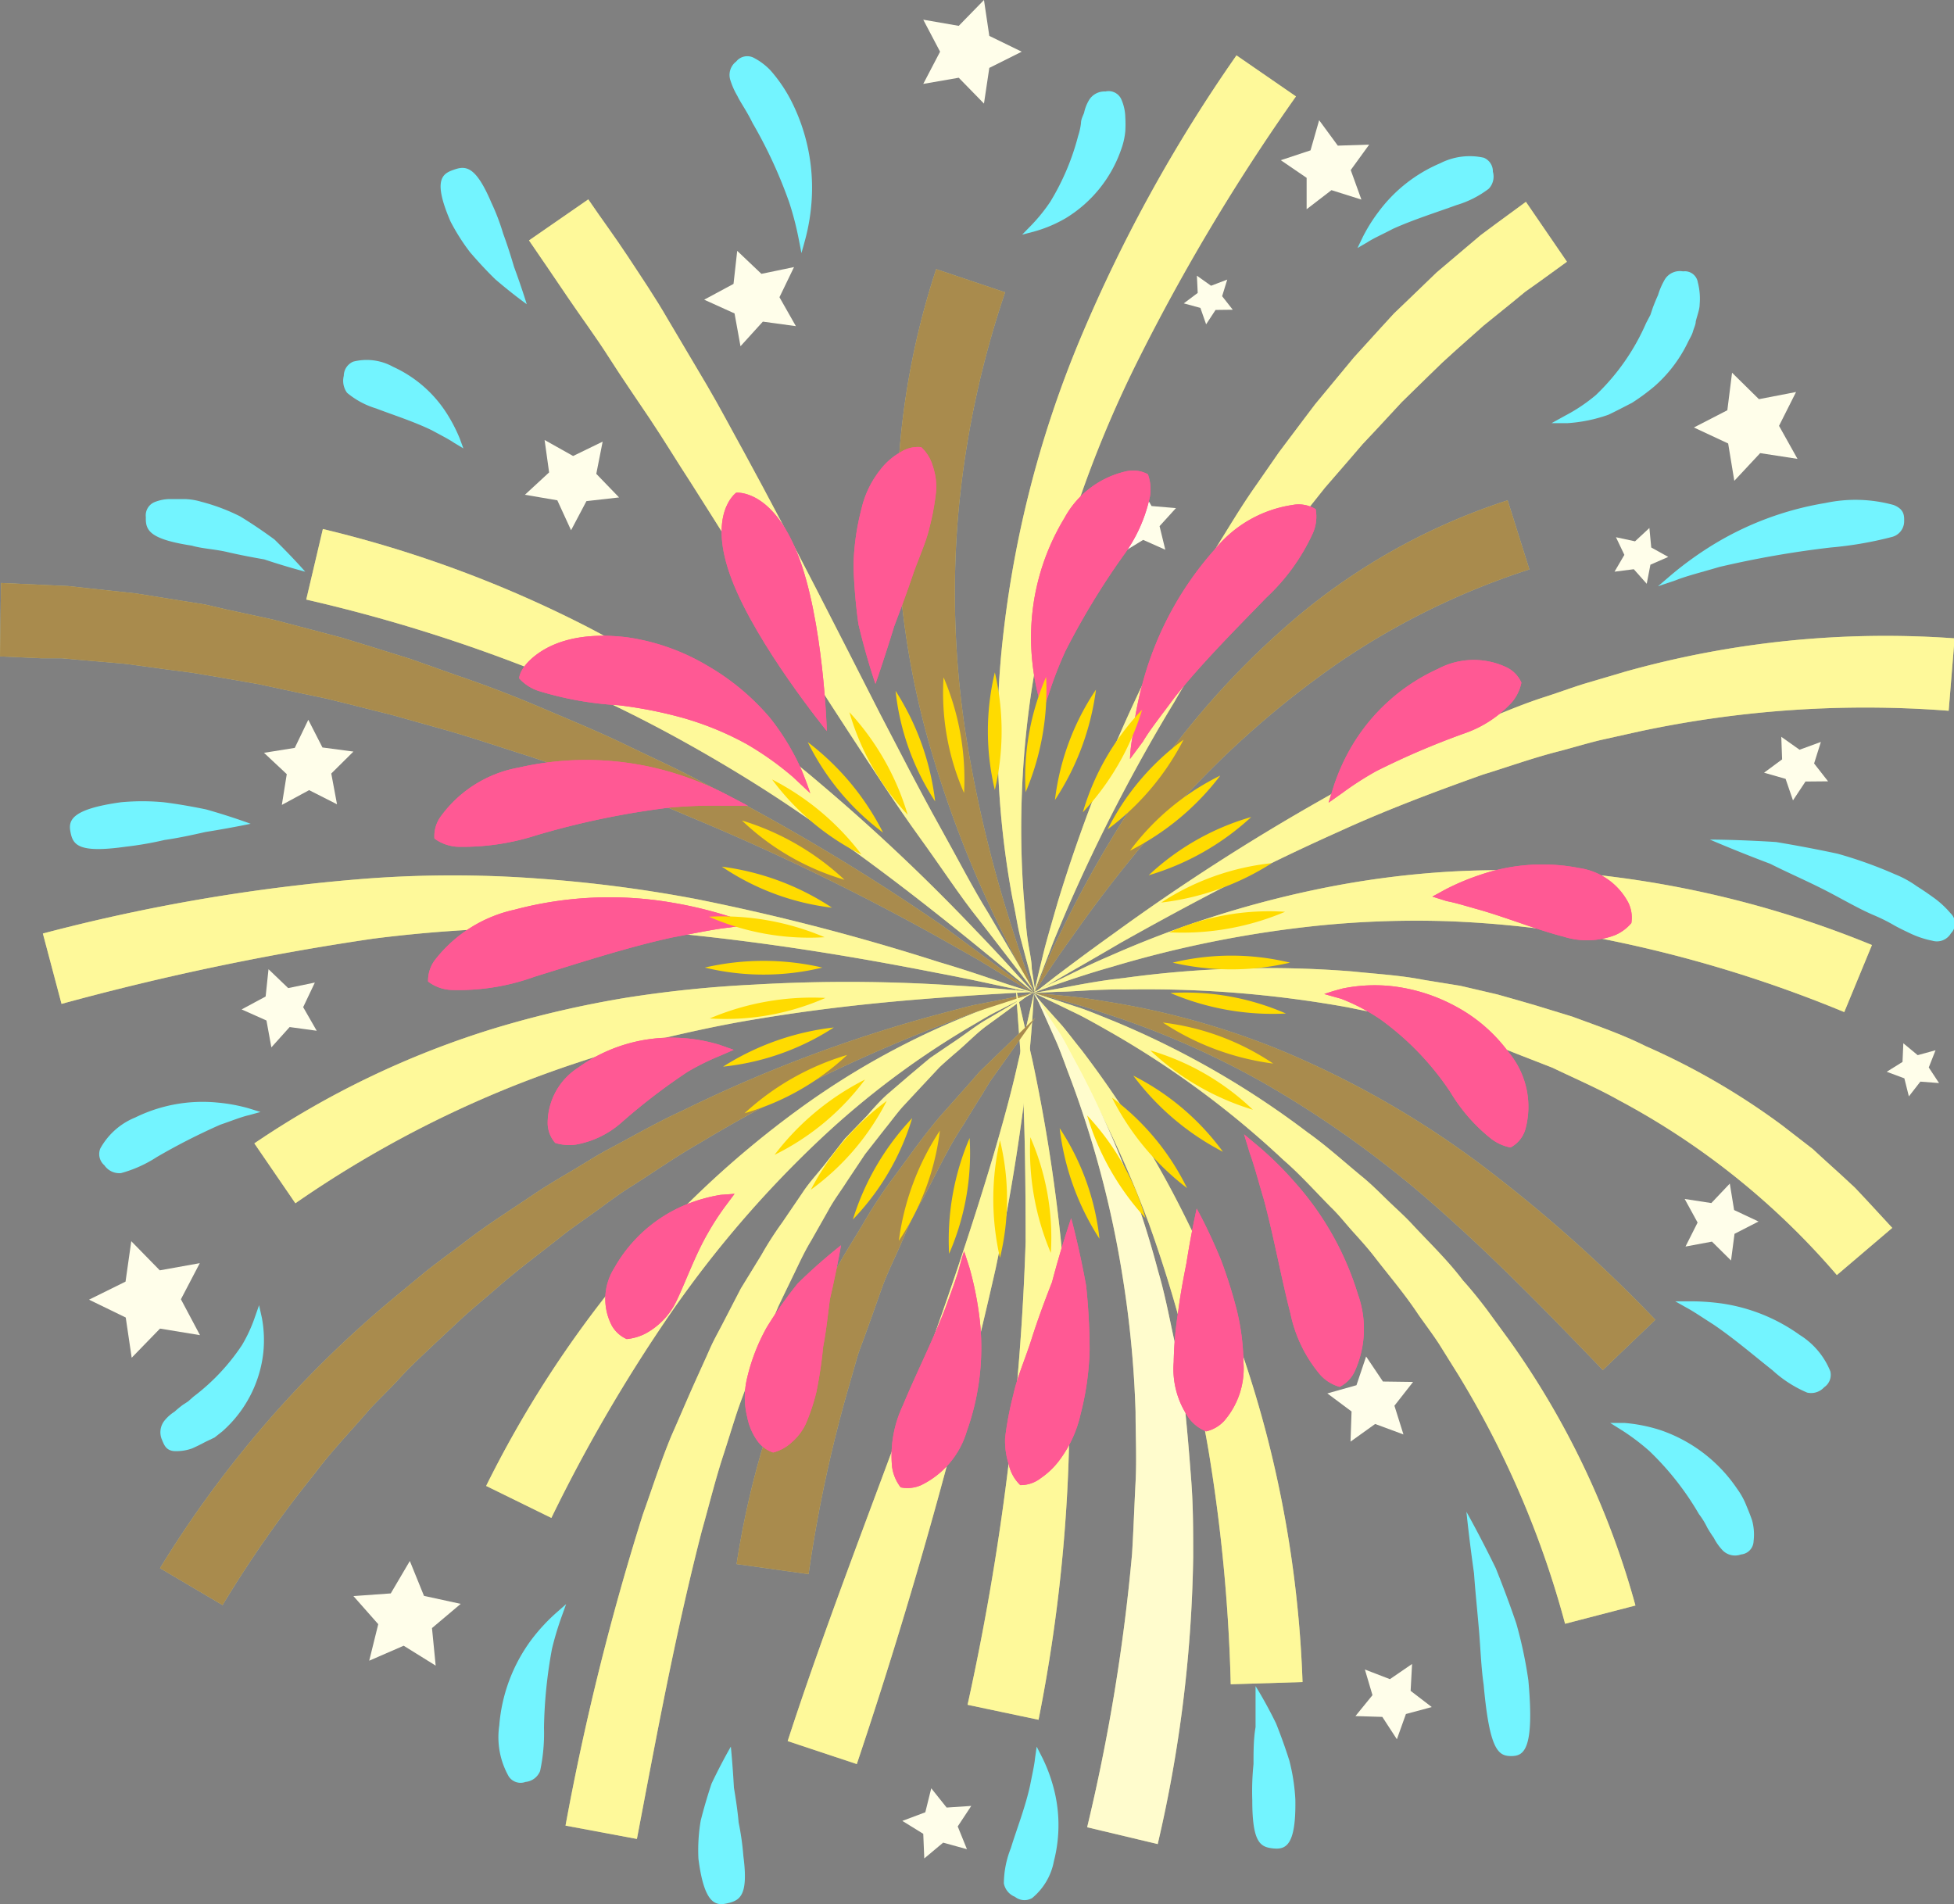 <svg xmlns="http://www.w3.org/2000/svg" viewBox="0 0 95.26 92.83"><rect x="0" y="0" width="95.26" height="92.83" fill="#808080" stroke="none"/><defs><style>.cls-1{isolation:isolate;}.cls-2{fill:#fef99a;}.cls-3{opacity:0.5;}.cls-3,.cls-8{mix-blend-mode:screen;}.cls-4{fill:#541d00;}.cls-5{fill:#fff;}.cls-6{fill:#fffeea;}.cls-7{fill:#ff5994;}.cls-9{fill:#ffdb00;}.cls-10{fill:#73f4ff;}</style></defs><g class="cls-1"><g id="Layer_2" data-name="Layer 2"><g id="Layer_1-2" data-name="Layer 1"><path class="cls-2" d="M23.7,72.44,26.88,74a77.16,77.16,0,0,1,5.74-9.87,53.11,53.11,0,0,1,7.47-8.69,41.14,41.14,0,0,1,7.12-5.34c.49-.28.92-.55,1.31-.75l1-.51.86-.43-.92.29-1.09.35c-.42.14-.89.34-1.42.55a38.09,38.09,0,0,0-8,4.47,47.37,47.37,0,0,0-8.73,8.25A53.43,53.43,0,0,0,23.7,72.44Z"/><path class="cls-2" d="M12.4,55.74l2,2.92a53.5,53.5,0,0,1,10.68-5.74,57.45,57.45,0,0,1,6-2c2-.5,4-.95,5.88-1.25,3.77-.63,7.15-.91,9.56-1.08,1.21-.09,2.17-.14,2.84-.18l1-.05-1-.1c-.66-.06-1.63-.15-2.84-.22A78.7,78.7,0,0,0,36.77,48a58.34,58.34,0,0,0-6.18.63,50.9,50.9,0,0,0-6.48,1.5A43.57,43.57,0,0,0,12.4,55.74Z"/><path class="cls-2" d="M15.74,25.79l-.81,3.44a76.9,76.9,0,0,1,12.47,4c2.08.9,4.12,1.91,6.07,3s3.79,2.22,5.48,3.38c3.4,2.29,6.24,4.54,8.25,6.16,1,.81,1.8,1.47,2.35,1.93l.85.7-.75-.81c-.48-.53-1.18-1.3-2.08-2.23A95.46,95.46,0,0,0,40,38.21c-1.59-1.36-3.37-2.71-5.26-4a61.61,61.61,0,0,0-6.07-3.63A57.58,57.58,0,0,0,15.74,25.79Z"/><path class="cls-2" d="M49,14.25l-3.36-1.13A38.08,38.08,0,0,0,43.73,25a41.09,41.09,0,0,0,1.73,11.8,53.93,53.93,0,0,0,3.29,8.41c.5,1,.9,1.81,1.2,2.35l.45.84-.31-.9c-.21-.58-.49-1.43-.83-2.5a62.28,62.28,0,0,1-2.08-8.6,45,45,0,0,1-.47-11.27A46.56,46.56,0,0,1,49,14.25Z"/><path class="cls-2" d="M74.56,27.76,73.5,24.39a30.67,30.67,0,0,0-10,5.46,40.24,40.24,0,0,0-7.49,8.23,55.45,55.45,0,0,0-4.25,7.28c-.47.94-.81,1.71-1,2.23s-.36.82-.36.82l.49-.74c.32-.48.78-1.18,1.38-2a66,66,0,0,1,5.16-6.47,45.29,45.29,0,0,1,7.9-6.94A36.27,36.27,0,0,1,74.56,27.76Z"/><path class="cls-2" d="M78.14,66.79l2.56-2.45a71,71,0,0,0-8.51-7.57,45.13,45.13,0,0,0-9.95-5.65,38.29,38.29,0,0,0-8.41-2.31c-1.07-.19-1.93-.26-2.52-.32l-.91-.08.88.23c.57.16,1.41.36,2.42.71a41.72,41.72,0,0,1,7.78,3.37,51,51,0,0,1,8.83,6.37C73.14,61.6,75.78,64.34,78.14,66.79Z"/><path class="cls-2" d="M60,82.11,63.5,82a55.72,55.72,0,0,0-1.71-11.9,54.88,54.88,0,0,0-4.22-11.19,50,50,0,0,0-4.85-7.73c-.36-.44-.66-.85-.95-1.19L51,49.13l-.63-.72.5.81.61,1c.22.38.47.83.74,1.32A55.64,55.64,0,0,1,56,59.62a65.32,65.32,0,0,1,2.92,11.11A82.34,82.34,0,0,1,60,82.11Z"/><path class="cls-2" d="M38.4,84.88,41.77,86a247.9,247.9,0,0,0,6.77-24.16c.8-3.79,1.29-7.15,1.55-9.55s.31-3.85.31-3.85-.32,1.41-.86,3.75-1.5,5.56-2.71,9.19C44.43,68.63,40.79,77.5,38.4,84.88Z"/><path class="cls-2" d="M89.91,49.34l1.35-3.27a49.65,49.65,0,0,0-13.42-3.42,46,46,0,0,0-7.12-.16,44.79,44.79,0,0,0-6.63.89,50.06,50.06,0,0,0-10,3.23c-1.2.51-2.12,1-2.76,1.3l-1,.5,1-.36c.68-.23,1.65-.57,2.89-.92a54.58,54.58,0,0,1,10-2,47.68,47.68,0,0,1,6.39-.22,50.81,50.81,0,0,1,6.68.7A62.57,62.57,0,0,1,89.91,49.34Z"/><path class="cls-2" d="M63.18,4.7l-2.9-2A74.13,74.13,0,0,0,52.67,16.5a52.75,52.75,0,0,0-3.85,15.3,43.33,43.33,0,0,0,.54,12c.16.73.25,1.4.41,2s.28,1.05.39,1.45c.21.79.33,1.22.33,1.22l-.19-1.25c0-.4-.13-.9-.21-1.48s-.11-1.25-.18-2A45.25,45.25,0,0,1,50.57,32,56.28,56.28,0,0,1,55.4,17.72,99.34,99.34,0,0,1,63.18,4.7Z"/><path class="cls-2" d="M28.68,9.72l-2.89,2c.62.9,1.25,1.83,1.9,2.79s1.35,1.9,2,2.92,1.33,2,2,3,1.32,2.08,2,3.12c2.66,4.18,5.26,8.44,7.69,12.15,1.22,1.86,2.35,3.6,3.45,5.12s2,2.91,2.88,4l2.71,3.51-2.24-3.82c-.73-1.17-1.49-2.65-2.4-4.28s-1.85-3.46-2.87-5.42c-2-3.92-4.24-8.37-6.64-12.77-.61-1.1-1.19-2.21-1.82-3.28l-1.89-3.19c-.61-1.06-1.29-2.06-1.94-3.05S29.31,10.65,28.68,9.72Z"/><path class="cls-2" d="M2.09,45.51,3,48.94A127.93,127.93,0,0,1,18.2,45.76a67.65,67.65,0,0,1,15.48-.18c4.79.5,9,1.26,12,1.85,1.5.28,2.68.55,3.5.72l1.27.26L49.17,48c-.79-.26-1.94-.67-3.4-1.1a108.5,108.5,0,0,0-11.83-3.07,66.43,66.43,0,0,0-7.72-1,56.19,56.19,0,0,0-8.31,0A88.78,88.78,0,0,0,2.09,45.51Z"/><path class="cls-2" d="M7.8,76.45l3.05,1.8a57.29,57.29,0,0,1,4.5-6.42c.82-1.1,1.79-2.1,2.7-3.16.48-.51,1-1,1.47-1.52s1-1,1.51-1.49l1.55-1.45c.52-.47,1.07-.92,1.6-1.38,1.06-.94,2.19-1.76,3.28-2.63.54-.42,1.12-.81,1.67-1.21s1.09-.81,1.66-1.16c1.13-.72,2.2-1.47,3.31-2.1A75.15,75.15,0,0,1,45.55,50.1c.75-.28,1.42-.55,2-.76l1.54-.5,1.3-.43-1.34.28L47.47,49c-.62.15-1.32.34-2.1.55a68.52,68.52,0,0,0-12.11,4.6c-1.19.54-2.35,1.21-3.57,1.86-.61.32-1.19.7-1.8,1.06s-1.22.72-1.82,1.12c-1.18.8-2.41,1.57-3.57,2.48-.59.44-1.18.87-1.76,1.33L19,63.44A53.33,53.33,0,0,0,7.8,76.45Z"/><path class="cls-2" d="M27.57,89l3.48.65c.89-4.66,1.84-9.88,3.16-15,.36-1.27.67-2.55,1.08-3.79.2-.62.39-1.24.59-1.86s.44-1.21.65-1.81c.11-.3.21-.6.33-.9l.36-.87.72-1.72c.26-.55.53-1.1.79-1.64s.51-1.08.81-1.57l.85-1.5c.27-.5.61-.94.9-1.4l.88-1.32.94-1.2c.31-.38.59-.77.9-1.12l.93-1,.86-.92c.3-.28.59-.53.87-.77.56-.48,1-.95,1.5-1.3l1.2-.88,1-.74L49.29,49,48,49.76c-.5.3-1,.71-1.66,1.14l-1,.68-1,.84-1.06.91c-.36.32-.69.69-1,1.05l-1.09,1.13-1,1.28c-.35.44-.75.87-1.07,1.36l-1,1.47a16.5,16.5,0,0,0-1,1.56l-1,1.63-.89,1.72c-.15.29-.31.58-.46.88s-.27.6-.41.9c-.27.6-.55,1.21-.82,1.83S33,69.39,32.73,70c-.52,1.25-.93,2.55-1.39,3.83A126.68,126.68,0,0,0,27.57,89Z"/><path class="cls-2" d="M53,89.08l3.44.82a65.64,65.64,0,0,0,1.73-14c0-1.22,0-2.44-.09-3.65s-.19-2.41-.31-3.59c-.05-.59-.18-1.16-.26-1.74s-.16-1.15-.29-1.7c-.24-1.12-.45-2.21-.76-3.25a46.62,46.62,0,0,0-3.91-10c-.32-.58-.59-1.12-.86-1.57L51,49.36l-.59-1,.45,1,.54,1.21c.22.47.41,1,.65,1.65a49.53,49.53,0,0,1,2.69,10.09,51.33,51.33,0,0,1,.62,6.52c0,1.13.06,2.27,0,3.43s-.1,2.32-.17,3.48A92.64,92.64,0,0,1,53,89.08Z"/><path class="cls-2" d="M76.3,79.16l3.43-.89a40.8,40.8,0,0,0-6.15-12.93l-1.09-1.49c-.37-.49-.78-1-1.17-1.43-.76-1-1.62-1.82-2.43-2.69-.4-.44-.85-.83-1.27-1.24s-.83-.82-1.28-1.18c-.88-.73-1.71-1.48-2.6-2.11a42.6,42.6,0,0,0-9.32-5.37c-.62-.25-1.17-.48-1.67-.66l-1.28-.42-1.07-.34,1,.48,1.2.58c.47.24,1,.54,1.56.86a44.87,44.87,0,0,1,8.42,6.23c.79.68,1.51,1.49,2.28,2.27.4.38.74.82,1.11,1.23s.76.84,1.1,1.29c.7.9,1.44,1.77,2.08,2.74.33.47.68.93,1,1.42L71.08,67A46.23,46.23,0,0,1,76.3,79.16Z"/><path class="cls-2" d="M95,34.65l.29-3.53a47,47,0,0,0-16.08,1.63l-2,.59c-.66.21-1.31.45-2,.67-1.32.43-2.56,1-3.81,1.49-2.46,1.1-4.8,2.24-6.91,3.45a105.94,105.94,0,0,0-10.21,6.57c-1.23.88-2.2,1.61-2.86,2.11l-1,.78,1.11-.65c.71-.42,1.75-1,3.07-1.78,2.62-1.47,6.33-3.5,10.7-5.45,2.18-1,4.55-1.9,7-2.77,1.24-.38,2.48-.83,3.76-1.15.64-.17,1.27-.36,1.92-.52l1.93-.43A52.8,52.8,0,0,1,95,34.65Z"/><path class="cls-2" d="M76.39,12.76l-2-2.92-1.46,1.07-.74.55-.71.6-1.44,1.22-1.38,1.33-.7.67-.66.72L66,17.43l-1.25,1.51-.63.76-.59.78-1.18,1.57-1.11,1.6c-.75,1.06-1.4,2.17-2.07,3.24s-1.27,2.17-1.84,3.24-1.13,2.13-1.6,3.18A75.06,75.06,0,0,0,51.56,44c-.2.69-.38,1.31-.53,1.85s-.25,1-.35,1.39l-.28,1.18.43-1.13.51-1.34c.21-.52.46-1.1.74-1.76a84.81,84.81,0,0,1,5.19-10c.56-1,1.21-1.94,1.85-2.94s1.34-2,2.05-3,1.45-2,2.25-3l1.17-1.47,1.23-1.42.61-.71.64-.68,1.27-1.37,1.32-1.29.66-.64.67-.61,1.34-1.19,1.36-1.1.67-.55.69-.49Z"/><path class="cls-2" d="M.05,28.42,0,32l2,.09,1,0,1,.09,2.1.18,2.14.29,1.08.14,1.09.18,2.18.38,2.19.47,1.1.23,1.1.27,2.18.55,2.17.61c1.44.39,2.85.88,4.25,1.32s2.76,1,4.09,1.45,2.62,1,3.86,1.53a117.43,117.43,0,0,1,12.14,5.87l2,1.13,1.46.89,1.23.75-1.15-.88-1.36-1L46,45.17a104.09,104.09,0,0,0-11.7-7c-1.2-.65-2.49-1.23-3.79-1.86s-2.67-1.19-4.05-1.78-2.81-1.14-4.26-1.63L20,32.12l-2.22-.69-1.11-.34-1.13-.3-2.25-.59-2.26-.49L10,29.47l-1.13-.18-2.24-.36-2.22-.24-1.09-.12-1.09-.05Z"/><path class="cls-2" d="M89.55,62.16l2.7-2.3-1.2-1.3-.62-.66-.68-.63c-.45-.41-.91-.82-1.37-1.25l-1.5-1.16A34.46,34.46,0,0,0,80.23,51c-1.16-.58-2.39-1-3.58-1.44L74.82,49l-.9-.26L73,48.48l-1.8-.42-1.79-.29c-1.17-.23-2.34-.29-3.46-.41a51.5,51.5,0,0,0-11.17.32c-1.38.15-2.47.39-3.22.52l-1.16.21,1.17-.06c.76,0,1.87-.13,3.25-.11a55.17,55.17,0,0,1,10.9.87c1.07.23,2.18.4,3.28.72l1.67.43,1.67.54.84.27.83.33,1.67.65c1.08.52,2.2,1,3.23,1.58A36.75,36.75,0,0,1,89.55,62.16Z"/><path class="cls-2" d="M47.17,83.11l3.46.73a78,78,0,0,0,1.09-23.36,83,83,0,0,0-1.4-8.84l-.8-3.48s.09,1.34.26,3.55S50,57,50,60.55A123.37,123.37,0,0,1,47.17,83.11Z"/><path class="cls-2" d="M35.91,76.25l3.51.49a66.88,66.88,0,0,1,2-9.28l.34-1.19c.11-.4.27-.78.41-1.17.28-.77.55-1.54.82-2.3s.64-1.48.95-2.2.59-1.43,1-2.07c.71-1.31,1.29-2.6,2-3.65.33-.54.64-1.05.94-1.52q.21-.36.42-.69l.43-.6,1.75-2.46-2.18,2.11-.54.52-.54.62L46,54.23c-.89,1-1.68,2.16-2.6,3.39a23.7,23.7,0,0,0-1.3,2c-.41.7-.87,1.4-1.28,2.15s-.76,1.53-1.15,2.3c-.18.39-.4.78-.56,1.18l-.49,1.22A42.9,42.9,0,0,0,35.91,76.25Z"/><g class="cls-3"><path class="cls-2" d="M23.7,72.44,26.88,74a77.16,77.16,0,0,1,5.74-9.87,53.11,53.11,0,0,1,7.47-8.69,41.14,41.14,0,0,1,7.12-5.34c.49-.28.92-.55,1.31-.75l1-.51.86-.43-.92.29-1.09.35c-.42.14-.89.34-1.42.55a38.09,38.09,0,0,0-8,4.47,47.37,47.37,0,0,0-8.73,8.25A53.43,53.43,0,0,0,23.7,72.44Z"/><path class="cls-2" d="M12.4,55.74l2,2.92a53.5,53.5,0,0,1,10.68-5.74,57.45,57.45,0,0,1,6-2c2-.5,4-.95,5.88-1.25,3.77-.63,7.15-.91,9.56-1.08,1.21-.09,2.17-.14,2.84-.18l1-.05-1-.1c-.66-.06-1.63-.15-2.84-.22A78.7,78.7,0,0,0,36.77,48a58.34,58.34,0,0,0-6.18.63,50.9,50.9,0,0,0-6.48,1.5A43.57,43.57,0,0,0,12.4,55.74Z"/><path class="cls-2" d="M15.74,25.79l-.81,3.44a76.9,76.9,0,0,1,12.47,4c2.08.9,4.12,1.91,6.07,3s3.79,2.22,5.48,3.38c3.4,2.29,6.24,4.54,8.25,6.16,1,.81,1.8,1.47,2.35,1.93l.85.7-.75-.81c-.48-.53-1.18-1.3-2.08-2.23A95.46,95.46,0,0,0,40,38.21c-1.59-1.36-3.37-2.71-5.26-4a61.61,61.61,0,0,0-6.07-3.63A57.58,57.58,0,0,0,15.74,25.79Z"/><path class="cls-4" d="M49,14.25l-3.36-1.13A38.08,38.08,0,0,0,43.73,25a41.09,41.09,0,0,0,1.73,11.8,53.93,53.93,0,0,0,3.29,8.41c.5,1,.9,1.81,1.2,2.35l.45.84-.31-.9c-.21-.58-.49-1.43-.83-2.5a62.28,62.28,0,0,1-2.08-8.6,45,45,0,0,1-.47-11.27A46.56,46.56,0,0,1,49,14.25Z"/><path class="cls-4" d="M74.56,27.76,73.5,24.39a30.67,30.67,0,0,0-10,5.46,40.24,40.24,0,0,0-7.49,8.23,55.45,55.45,0,0,0-4.25,7.28c-.47.94-.81,1.71-1,2.23s-.36.82-.36.82l.49-.74c.32-.48.78-1.18,1.38-2a66,66,0,0,1,5.16-6.47,45.29,45.29,0,0,1,7.9-6.94A36.27,36.27,0,0,1,74.56,27.76Z"/><path class="cls-4" d="M78.14,66.79l2.56-2.45a71,71,0,0,0-8.51-7.57,45.13,45.13,0,0,0-9.95-5.65,38.29,38.29,0,0,0-8.41-2.31c-1.07-.19-1.93-.26-2.52-.32l-.91-.08.88.23c.57.16,1.41.36,2.42.71a41.72,41.72,0,0,1,7.78,3.37,51,51,0,0,1,8.83,6.37C73.14,61.6,75.78,64.34,78.14,66.79Z"/><path class="cls-2" d="M60,82.11,63.5,82a55.72,55.72,0,0,0-1.71-11.9,54.88,54.88,0,0,0-4.22-11.19,50,50,0,0,0-4.85-7.73c-.36-.44-.66-.85-.95-1.19L51,49.13l-.63-.72.5.81.61,1c.22.38.47.83.74,1.32A55.64,55.64,0,0,1,56,59.62a65.32,65.32,0,0,1,2.92,11.11A82.34,82.34,0,0,1,60,82.11Z"/><path class="cls-2" d="M38.4,84.88,41.77,86a247.9,247.9,0,0,0,6.77-24.16c.8-3.79,1.29-7.15,1.55-9.55s.31-3.85.31-3.85-.32,1.41-.86,3.75-1.5,5.56-2.71,9.19C44.43,68.63,40.79,77.5,38.4,84.88Z"/><path class="cls-2" d="M89.91,49.34l1.35-3.27a49.65,49.65,0,0,0-13.42-3.42,46,46,0,0,0-7.12-.16,44.79,44.79,0,0,0-6.63.89,50.06,50.06,0,0,0-10,3.23c-1.2.51-2.12,1-2.76,1.3l-1,.5,1-.36c.68-.23,1.65-.57,2.89-.92a54.58,54.58,0,0,1,10-2,47.68,47.68,0,0,1,6.39-.22,50.81,50.81,0,0,1,6.68.7A62.57,62.57,0,0,1,89.91,49.34Z"/><path class="cls-2" d="M63.18,4.7l-2.9-2A74.13,74.13,0,0,0,52.67,16.5a52.75,52.75,0,0,0-3.85,15.3,43.33,43.33,0,0,0,.54,12c.16.73.25,1.4.41,2s.28,1.05.39,1.45c.21.79.33,1.22.33,1.22l-.19-1.25c0-.4-.13-.9-.21-1.48s-.11-1.25-.18-2A45.25,45.25,0,0,1,50.57,32,56.28,56.28,0,0,1,55.4,17.72,99.34,99.34,0,0,1,63.18,4.7Z"/><path class="cls-2" d="M28.68,9.72l-2.89,2c.62.9,1.25,1.83,1.9,2.79s1.35,1.9,2,2.92,1.33,2,2,3,1.32,2.08,2,3.12c2.66,4.18,5.26,8.44,7.69,12.15,1.22,1.86,2.35,3.6,3.45,5.12s2,2.91,2.88,4l2.71,3.51-2.24-3.82c-.73-1.17-1.49-2.65-2.4-4.28s-1.85-3.46-2.87-5.42c-2-3.92-4.24-8.37-6.64-12.77-.61-1.1-1.19-2.21-1.82-3.28l-1.89-3.19c-.61-1.06-1.29-2.06-1.94-3.05S29.31,10.65,28.68,9.72Z"/><path class="cls-2" d="M2.09,45.51,3,48.94A127.93,127.93,0,0,1,18.2,45.76a67.65,67.65,0,0,1,15.48-.18c4.79.5,9,1.26,12,1.85,1.5.28,2.68.55,3.5.72l1.27.26L49.17,48c-.79-.26-1.94-.67-3.4-1.1a108.5,108.5,0,0,0-11.83-3.07,66.43,66.43,0,0,0-7.72-1,56.19,56.19,0,0,0-8.31,0A88.78,88.78,0,0,0,2.09,45.51Z"/><path class="cls-4" d="M7.8,76.45l3.05,1.8a57.29,57.29,0,0,1,4.5-6.42c.82-1.1,1.79-2.1,2.7-3.16.48-.51,1-1,1.47-1.52s1-1,1.51-1.49l1.55-1.45c.52-.47,1.07-.92,1.6-1.38,1.06-.94,2.19-1.76,3.28-2.63.54-.42,1.12-.81,1.67-1.21s1.09-.81,1.66-1.16c1.13-.72,2.2-1.47,3.31-2.1A75.15,75.15,0,0,1,45.55,50.1c.75-.28,1.42-.55,2-.76l1.54-.5,1.3-.43-1.34.28L47.47,49c-.62.15-1.32.34-2.1.55a68.52,68.52,0,0,0-12.11,4.6c-1.19.54-2.35,1.21-3.57,1.86-.61.32-1.19.7-1.8,1.06s-1.22.72-1.82,1.12c-1.18.8-2.41,1.57-3.57,2.48-.59.44-1.18.87-1.76,1.33L19,63.44A53.33,53.33,0,0,0,7.8,76.45Z"/><path class="cls-2" d="M27.57,89l3.48.65c.89-4.66,1.84-9.88,3.16-15,.36-1.27.67-2.55,1.08-3.79.2-.62.39-1.24.59-1.86s.44-1.21.65-1.81c.11-.3.21-.6.33-.9l.36-.87.72-1.72c.26-.55.53-1.1.79-1.64s.51-1.08.81-1.57l.85-1.5c.27-.5.61-.94.9-1.4l.88-1.32.94-1.2c.31-.38.59-.77.9-1.12l.93-1,.86-.92c.3-.28.59-.53.87-.77.56-.48,1-.95,1.5-1.3l1.2-.88,1-.74L49.29,49,48,49.76c-.5.3-1,.71-1.66,1.14l-1,.68-1,.84-1.06.91c-.36.32-.69.69-1,1.05l-1.09,1.13-1,1.28c-.35.44-.75.87-1.07,1.36l-1,1.47a16.5,16.5,0,0,0-1,1.56l-1,1.63-.89,1.72c-.15.29-.31.58-.46.88s-.27.6-.41.9c-.27.6-.55,1.21-.82,1.83S33,69.39,32.73,70c-.52,1.25-.93,2.55-1.39,3.83A126.68,126.68,0,0,0,27.57,89Z"/><path class="cls-5" d="M53,89.08l3.44.82a65.64,65.64,0,0,0,1.73-14c0-1.22,0-2.44-.09-3.65s-.19-2.41-.31-3.59c-.05-.59-.18-1.16-.26-1.74s-.16-1.15-.29-1.7c-.24-1.12-.45-2.21-.76-3.25a46.62,46.62,0,0,0-3.91-10c-.32-.58-.59-1.12-.86-1.57L51,49.36l-.59-1,.45,1,.54,1.21c.22.47.41,1,.65,1.65a49.53,49.53,0,0,1,2.69,10.09,51.33,51.33,0,0,1,.62,6.52c0,1.13.06,2.27,0,3.43s-.1,2.32-.17,3.48A92.64,92.64,0,0,1,53,89.08Z"/><path class="cls-2" d="M76.3,79.16l3.43-.89a40.8,40.8,0,0,0-6.15-12.93l-1.09-1.49c-.37-.49-.78-1-1.17-1.43-.76-1-1.62-1.82-2.43-2.69-.4-.44-.85-.83-1.27-1.24s-.83-.82-1.28-1.18c-.88-.73-1.71-1.48-2.6-2.11a42.6,42.6,0,0,0-9.32-5.37c-.62-.25-1.17-.48-1.67-.66l-1.28-.42-1.07-.34,1,.48,1.2.58c.47.24,1,.54,1.56.86a44.87,44.87,0,0,1,8.42,6.23c.79.68,1.51,1.49,2.28,2.27.4.38.74.82,1.11,1.23s.76.84,1.1,1.29c.7.9,1.44,1.77,2.08,2.74.33.47.68.93,1,1.42L71.08,67A46.23,46.23,0,0,1,76.3,79.16Z"/><path class="cls-2" d="M95,34.65l.29-3.53a47,47,0,0,0-16.08,1.63l-2,.59c-.66.21-1.31.45-2,.67-1.32.43-2.56,1-3.81,1.49-2.46,1.1-4.8,2.24-6.91,3.45a105.94,105.94,0,0,0-10.21,6.57c-1.23.88-2.2,1.61-2.86,2.11l-1,.78,1.11-.65c.71-.42,1.75-1,3.07-1.78,2.62-1.47,6.33-3.5,10.7-5.45,2.18-1,4.55-1.9,7-2.77,1.24-.38,2.48-.83,3.76-1.15.64-.17,1.27-.36,1.92-.52l1.93-.43A52.8,52.8,0,0,1,95,34.65Z"/><path class="cls-2" d="M76.39,12.76l-2-2.92-1.46,1.07-.74.55-.71.6-1.44,1.22-1.38,1.33-.7.67-.66.72L66,17.43l-1.25,1.51-.63.76-.59.78-1.18,1.57-1.11,1.6c-.75,1.06-1.4,2.17-2.07,3.24s-1.27,2.17-1.84,3.24-1.13,2.13-1.6,3.18A75.06,75.06,0,0,0,51.56,44c-.2.69-.38,1.31-.53,1.85s-.25,1-.35,1.39l-.28,1.18.43-1.13.51-1.34c.21-.52.46-1.1.74-1.76a84.81,84.81,0,0,1,5.19-10c.56-1,1.21-1.94,1.85-2.94s1.34-2,2.05-3,1.45-2,2.25-3l1.17-1.47,1.23-1.42.61-.71.64-.68,1.27-1.37,1.32-1.29.66-.64.67-.61,1.34-1.19,1.36-1.1.67-.55.69-.49Z"/><path class="cls-4" d="M.05,28.42,0,32l2,.09,1,0,1,.09,2.1.18,2.14.29,1.08.14,1.09.18,2.18.38,2.19.47,1.1.23,1.1.27,2.18.55,2.17.61c1.44.39,2.85.88,4.25,1.32s2.76,1,4.09,1.45,2.62,1,3.86,1.53a117.43,117.43,0,0,1,12.14,5.87l2,1.13,1.46.89,1.23.75-1.15-.88-1.36-1L46,45.17a104.09,104.09,0,0,0-11.7-7c-1.2-.65-2.49-1.23-3.79-1.86s-2.67-1.19-4.05-1.78-2.81-1.14-4.26-1.63L20,32.12l-2.22-.69-1.11-.34-1.13-.3-2.25-.59-2.26-.49L10,29.47l-1.13-.18-2.24-.36-2.22-.24-1.09-.12-1.09-.05Z"/><path class="cls-2" d="M89.55,62.16l2.7-2.3-1.2-1.3-.62-.66-.68-.63c-.45-.41-.91-.82-1.37-1.25l-1.5-1.16A34.46,34.46,0,0,0,80.23,51c-1.16-.58-2.39-1-3.58-1.44L74.82,49l-.9-.26L73,48.48l-1.8-.42-1.79-.29c-1.17-.23-2.34-.29-3.46-.41a51.5,51.5,0,0,0-11.17.32c-1.38.15-2.47.39-3.22.52l-1.16.21,1.17-.06c.76,0,1.87-.13,3.25-.11a55.17,55.17,0,0,1,10.9.87c1.07.23,2.18.4,3.28.72l1.67.43,1.67.54.84.27.83.33,1.67.65c1.08.52,2.2,1,3.23,1.58A36.75,36.75,0,0,1,89.55,62.16Z"/><path class="cls-2" d="M47.17,83.11l3.46.73a78,78,0,0,0,1.09-23.36,83,83,0,0,0-1.4-8.84l-.8-3.48s.09,1.34.26,3.55S50,57,50,60.55A123.37,123.37,0,0,1,47.17,83.11Z"/><path class="cls-4" d="M35.91,76.25l3.51.49a66.88,66.88,0,0,1,2-9.28l.34-1.19c.11-.4.27-.78.41-1.17.28-.77.55-1.54.82-2.3s.64-1.48.95-2.2.59-1.43,1-2.07c.71-1.31,1.29-2.6,2-3.65.33-.54.64-1.05.94-1.52q.21-.36.42-.69l.43-.6,1.75-2.46-2.18,2.11-.54.52-.54.62L46,54.23c-.89,1-1.68,2.16-2.6,3.39a23.7,23.7,0,0,0-1.3,2c-.41.7-.87,1.4-1.28,2.15s-.76,1.53-1.15,2.3c-.18.39-.4.78-.56,1.18l-.49,1.22A42.9,42.9,0,0,0,35.91,76.25Z"/></g><polygon class="cls-6" points="49.81 2.52 48.23 3.31 47.97 5.05 46.74 3.79 45.01 4.09 45.83 2.52 45.01 0.96 46.74 1.26 47.97 0 48.23 1.75 49.81 2.52"/><polygon class="cls-6" points="84.55 23.44 84.25 21.62 82.58 20.84 84.21 20 84.44 18.17 85.75 19.46 87.56 19.11 86.73 20.76 87.63 22.37 85.81 22.09 84.55 23.44"/><polygon class="cls-6" points="89.12 38.09 88.02 38.1 87.41 39.02 87.05 37.97 86 37.67 86.88 37.02 86.84 35.92 87.73 36.55 88.77 36.17 88.44 37.22 89.12 38.09"/><polygon class="cls-6" points="38.8 15.9 37.19 15.68 36.1 16.88 35.81 15.28 34.33 14.61 35.76 13.84 35.94 12.23 37.12 13.35 38.71 13.02 38 14.49 38.8 15.9"/><polygon class="cls-6" points="30.18 24.25 28.59 24.43 27.84 25.85 27.17 24.39 25.59 24.12 26.77 23.03 26.55 21.45 27.94 22.23 29.38 21.53 29.07 23.1 30.18 24.25"/><polygon class="cls-6" points="16.43 39.21 15.07 38.52 13.74 39.24 13.98 37.74 12.87 36.7 14.37 36.46 15.03 35.09 15.72 36.44 17.23 36.64 16.15 37.71 16.43 39.21"/><polygon class="cls-6" points="15.44 50.25 14.12 50.07 13.23 51.06 12.99 49.75 11.78 49.21 12.95 48.58 13.09 47.25 14.05 48.17 15.35 47.9 14.78 49.1 15.44 50.25"/><polygon class="cls-6" points="9.75 65.09 7.8 64.77 6.42 66.19 6.13 64.23 4.34 63.36 6.12 62.48 6.4 60.51 7.79 61.93 9.74 61.58 8.82 63.34 9.75 65.09"/><polygon class="cls-6" points="17.23 77.81 19.05 77.68 19.98 76.1 20.67 77.8 22.46 78.19 21.06 79.37 21.24 81.2 19.68 80.23 18 80.96 18.44 79.18 17.23 77.81"/><polygon class="cls-6" points="68.42 69.93 67.04 69.42 65.84 70.28 65.89 68.81 64.71 67.93 66.13 67.53 66.6 66.13 67.42 67.35 68.89 67.37 67.98 68.53 68.42 69.93"/><polygon class="cls-6" points="82.13 58.45 83.43 58.65 84.33 57.7 84.54 58.99 85.73 59.55 84.56 60.15 84.39 61.45 83.46 60.53 82.17 60.77 82.76 59.6 82.13 58.45"/><polygon class="cls-6" points="94.53 52.8 93.62 52.73 93.06 53.45 92.84 52.57 91.98 52.25 92.75 51.77 92.79 50.86 93.49 51.44 94.36 51.2 94.03 52.04 94.53 52.8"/><polygon class="cls-6" points="80.28 28.46 79.65 27.75 78.71 27.87 79.19 27.05 78.78 26.19 79.71 26.39 80.41 25.74 80.5 26.69 81.33 27.15 80.46 27.53 80.28 28.46"/><polygon class="cls-6" points="60.1 15.1 59.26 15.11 58.8 15.81 58.52 15.01 57.71 14.79 58.39 14.28 58.35 13.44 59.04 13.93 59.83 13.63 59.58 14.44 60.1 15.1"/><polygon class="cls-6" points="66.37 9.73 64.91 9.27 63.7 10.2 63.7 8.67 62.44 7.81 63.89 7.33 64.31 5.86 65.22 7.1 66.75 7.05 65.85 8.29 66.37 9.73"/><polygon class="cls-6" points="56.81 26.8 55.73 26.32 54.72 26.94 54.84 25.76 53.94 24.99 55.1 24.74 55.55 23.65 56.14 24.67 57.33 24.77 56.53 25.65 56.81 26.8"/><polygon class="cls-6" points="47.14 90.15 45.98 89.83 45.06 90.6 45.01 89.4 43.99 88.77 45.11 88.35 45.4 87.18 46.15 88.12 47.35 88.04 46.69 89.04 47.14 90.15"/><polygon class="cls-6" points="68.1 84.79 67.39 83.7 66.08 83.66 66.91 82.64 66.54 81.39 67.76 81.86 68.84 81.12 68.77 82.43 69.8 83.22 68.54 83.56 68.1 84.79"/><path class="cls-7" d="M64.77,39.13l.25-.8a9.9,9.9,0,0,1,.88-1.95,9.38,9.38,0,0,1,4.2-3.77,3.72,3.72,0,0,1,3.36-.07,1.5,1.5,0,0,1,.71.74,2.17,2.17,0,0,1-.45.94,5.61,5.61,0,0,1-2.32,1.53,38.28,38.28,0,0,0-4.3,1.84,15.57,15.57,0,0,0-1.65,1.06Z"/><path class="cls-7" d="M55.09,37s0-.42.12-1.09a17.12,17.12,0,0,1,.53-2.74,16.05,16.05,0,0,1,3.52-6.43A6,6,0,0,1,63,24.62a1.61,1.61,0,0,1,1.14.2A2,2,0,0,1,64,26a9.93,9.93,0,0,1-2.27,3.14c-1.37,1.42-3.15,3.19-4.46,4.85-.62.84-1.21,1.58-1.55,2.16Z"/><path class="cls-7" d="M42.68,33.34s-.42-1.19-.83-2.91a26.25,26.25,0,0,1-.24-2.83A11.83,11.83,0,0,1,42,24.8a4.75,4.75,0,0,1,.91-1.89,3.21,3.21,0,0,1,1-.87,1.54,1.54,0,0,1,1-.24,2,2,0,0,1,.56.91,3.18,3.18,0,0,1,.17,1.2,12.11,12.11,0,0,1-.33,1.82c-.17.74-.55,1.53-.83,2.36s-.6,1.68-.89,2.45C43.12,32.08,42.68,33.34,42.68,33.34Z"/><path class="cls-7" d="M40.31,35.64s-3.42-4.19-4.64-7.4.22-4.22.22-4.22,1.74-.2,3,3S40.31,35.64,40.31,35.64Z"/><path class="cls-7" d="M35.77,51.18l-.69.3a11.87,11.87,0,0,0-1.57.78,29.65,29.65,0,0,0-3.23,2.48,4.55,4.55,0,0,1-2.21,1.06,2.36,2.36,0,0,1-1-.08,1.48,1.48,0,0,1-.37-.93,3.22,3.22,0,0,1,1.47-2.73,7.77,7.77,0,0,1,5-1.46,7.94,7.94,0,0,1,1.92.34Z"/><path class="cls-7" d="M41,60.71s-.21,1.21-.54,2.62c-.1.74-.18,1.56-.33,2.32a21.17,21.17,0,0,1-.33,2.21,9.72,9.72,0,0,1-.52,1.56,2.74,2.74,0,0,1-.68.89,2.08,2.08,0,0,1-.91.5,1.55,1.55,0,0,1-.79-.6,2.94,2.94,0,0,1-.47-1.12,4,4,0,0,1,0-1.94,9.47,9.47,0,0,1,.95-2.44,20,20,0,0,1,1.51-2.14A26,26,0,0,1,41,60.71Z"/><path class="cls-7" d="M52.22,59.39s.38,1.36.73,3.29a30.51,30.51,0,0,1,.17,3.14,13.89,13.89,0,0,1-.44,3.12,5.84,5.84,0,0,1-.94,2.12,3.86,3.86,0,0,1-1,1,1.6,1.6,0,0,1-1,.34,2,2,0,0,1-.56-1A3.78,3.78,0,0,1,49,70.11,15.62,15.62,0,0,1,49.4,68c.18-.85.59-1.77.89-2.72s.66-1.91,1-2.78C51.74,60.78,52.22,59.39,52.22,59.39Z"/><path class="cls-7" d="M60.65,55.3l.73.61a16.71,16.71,0,0,1,1.72,1.7,14.61,14.61,0,0,1,3.1,5.49,5,5,0,0,1-.14,3.72,1.62,1.62,0,0,1-.75.79,2,2,0,0,1-.94-.58,6.74,6.74,0,0,1-1.46-3c-.43-1.65-.82-3.8-1.3-5.57-.26-.87-.47-1.67-.67-2.21Z"/><path class="cls-7" d="M64.56,48.46s.32-.12.9-.27a7.8,7.8,0,0,1,2.42-.11,8.54,8.54,0,0,1,3.12,1,7.71,7.71,0,0,1,2.54,2.21,4.15,4.15,0,0,1,.81,3.81,1.48,1.48,0,0,1-.71.84,2.24,2.24,0,0,1-1-.47,8.41,8.41,0,0,1-1.92-2.21,13.73,13.73,0,0,0-3.43-3.57,9.45,9.45,0,0,0-1.91-1Z"/><path class="cls-7" d="M69.83,43.71l.64-.35a11.76,11.76,0,0,1,1.72-.72A9.33,9.33,0,0,1,77,42.32,3.22,3.22,0,0,1,79.38,44a1.66,1.66,0,0,1,.15,1,2.13,2.13,0,0,1-.8.59,3.81,3.81,0,0,1-2.51.07c-1.19-.3-2.67-.89-4-1.28-.65-.18-1.25-.37-1.69-.45Z"/><path class="cls-7" d="M36.68,45.05l-1.14.17c-.7.07-1.68.28-2.76.48-2.18.47-4.72,1.3-6.73,1.92a10.86,10.86,0,0,1-4.05.64,2,2,0,0,1-1.13-.41,1.67,1.67,0,0,1,.39-1.12,6.72,6.72,0,0,1,3.82-2.38A18,18,0,0,1,32.74,44a20.26,20.26,0,0,1,2.85.69Z"/><path class="cls-7" d="M35.81,58.2l-.41.55a12.89,12.89,0,0,0-.87,1.33c-.63,1.08-1.09,2.38-1.54,3.32A3.53,3.53,0,0,1,31.49,65a2.5,2.5,0,0,1-.94.28,1.57,1.57,0,0,1-.72-.65,2.81,2.81,0,0,1,.11-2.8,7.11,7.11,0,0,1,3.49-3.1,7.92,7.92,0,0,1,1.7-.48C35.56,58.22,35.81,58.2,35.81,58.2Z"/><path class="cls-7" d="M58.34,58.92s.57,1,1.19,2.52a23.58,23.58,0,0,1,.77,2.45,11.36,11.36,0,0,1,.32,2.51,3.91,3.91,0,0,1-.94,2.87,1.72,1.72,0,0,1-.88.51,1.92,1.92,0,0,1-.82-.62,4.16,4.16,0,0,1-.76-2.76A17,17,0,0,1,57.43,64c.1-.82.26-1.66.41-2.42C58.07,60.11,58.34,58.92,58.34,58.92Z"/><path class="cls-7" d="M47,61s.11.32.27.83A16.09,16.09,0,0,1,47.72,64a12.11,12.11,0,0,1-.59,5.78,4.26,4.26,0,0,1-2.22,2.62,1.64,1.64,0,0,1-1,.11,2.11,2.11,0,0,1-.42-1,5.71,5.71,0,0,1,.53-3c.58-1.41,1.46-3.17,2.06-4.72.28-.77.55-1.47.69-2S47,61,47,61Z"/><path class="cls-7" d="M50.83,34.72l-.24-.92a11.71,11.71,0,0,1-.32-2.39,11.22,11.22,0,0,1,1.62-6.15,4.56,4.56,0,0,1,3-2.28,1.52,1.52,0,0,1,1.07.14,2.12,2.12,0,0,1,.1,1.09,7.44,7.44,0,0,1-1.32,2.91,36.76,36.76,0,0,0-2.8,4.62,19.11,19.11,0,0,0-.81,2.09C50.94,34.37,50.83,34.72,50.83,34.72Z"/><path class="cls-7" d="M36.46,39.28H35.34a24.5,24.5,0,0,0-2.69.09,40,40,0,0,0-6.5,1.35,11.69,11.69,0,0,1-3.85.56,2.09,2.09,0,0,1-1.12-.4,1.62,1.62,0,0,1,.34-1.12,6,6,0,0,1,3.77-2.34,14.7,14.7,0,0,1,7.54.26,15.54,15.54,0,0,1,2.64,1.08Z"/><path class="cls-7" d="M39.5,38.67l-.84-.79a15.13,15.13,0,0,0-2.25-1.6A14.89,14.89,0,0,0,33.3,35a21,21,0,0,0-3.15-.62,16.33,16.33,0,0,1-3.84-.68,2.17,2.17,0,0,1-1-.63s0-.44.65-1,2-1.32,4.62-1a10.57,10.57,0,0,1,3.9,1.38A11.6,11.6,0,0,1,37.54,35a11.75,11.75,0,0,1,1.55,2.57C39.37,38.26,39.5,38.67,39.5,38.67Z"/><g class="cls-8"><path class="cls-7" d="M64.77,39.13l.25-.8a9.9,9.9,0,0,1,.88-1.95,9.38,9.38,0,0,1,4.2-3.77,3.72,3.72,0,0,1,3.36-.07,1.5,1.5,0,0,1,.71.74,2.17,2.17,0,0,1-.45.94,5.61,5.61,0,0,1-2.32,1.53,38.28,38.28,0,0,0-4.3,1.84,15.57,15.57,0,0,0-1.65,1.06Z"/><path class="cls-7" d="M55.09,37s0-.42.12-1.09a17.12,17.12,0,0,1,.53-2.74,16.05,16.05,0,0,1,3.52-6.43A6,6,0,0,1,63,24.62a1.61,1.61,0,0,1,1.14.2A2,2,0,0,1,64,26a9.93,9.93,0,0,1-2.27,3.14c-1.37,1.42-3.15,3.19-4.46,4.85-.62.84-1.21,1.58-1.55,2.16Z"/><path class="cls-7" d="M42.68,33.34s-.42-1.19-.83-2.91a26.25,26.25,0,0,1-.24-2.83A11.83,11.83,0,0,1,42,24.8a4.75,4.75,0,0,1,.91-1.89,3.21,3.21,0,0,1,1-.87,1.54,1.54,0,0,1,1-.24,2,2,0,0,1,.56.91,3.18,3.18,0,0,1,.17,1.2,12.11,12.11,0,0,1-.33,1.82c-.17.74-.55,1.53-.83,2.36s-.6,1.68-.89,2.45C43.12,32.08,42.68,33.34,42.68,33.34Z"/><path class="cls-7" d="M40.31,35.64s-3.42-4.19-4.64-7.4.22-4.22.22-4.22,1.74-.2,3,3S40.31,35.64,40.31,35.64Z"/><path class="cls-7" d="M35.77,51.18l-.69.3a11.87,11.87,0,0,0-1.57.78,29.65,29.65,0,0,0-3.23,2.48,4.55,4.55,0,0,1-2.21,1.06,2.36,2.36,0,0,1-1-.08,1.48,1.48,0,0,1-.37-.93,3.22,3.22,0,0,1,1.47-2.73,7.77,7.77,0,0,1,5-1.46,7.94,7.94,0,0,1,1.92.34Z"/><path class="cls-7" d="M41,60.71s-.21,1.21-.54,2.62c-.1.74-.18,1.56-.33,2.32a21.17,21.17,0,0,1-.33,2.21,9.72,9.72,0,0,1-.52,1.56,2.74,2.74,0,0,1-.68.89,2.08,2.08,0,0,1-.91.5,1.55,1.55,0,0,1-.79-.6,2.94,2.94,0,0,1-.47-1.12,4,4,0,0,1,0-1.94,9.47,9.47,0,0,1,.95-2.44,20,20,0,0,1,1.51-2.14A26,26,0,0,1,41,60.71Z"/><path class="cls-7" d="M52.22,59.39s.38,1.36.73,3.29a30.51,30.51,0,0,1,.17,3.14,13.89,13.89,0,0,1-.44,3.12,5.84,5.84,0,0,1-.94,2.12,3.86,3.86,0,0,1-1,1,1.6,1.6,0,0,1-1,.34,2,2,0,0,1-.56-1A3.78,3.78,0,0,1,49,70.11,15.62,15.62,0,0,1,49.4,68c.18-.85.59-1.77.89-2.72s.66-1.91,1-2.78C51.74,60.78,52.22,59.39,52.22,59.39Z"/><path class="cls-7" d="M60.65,55.3l.73.61a16.71,16.71,0,0,1,1.72,1.7,14.61,14.61,0,0,1,3.1,5.49,5,5,0,0,1-.14,3.72,1.62,1.62,0,0,1-.75.79,2,2,0,0,1-.94-.58,6.74,6.74,0,0,1-1.46-3c-.43-1.65-.82-3.8-1.3-5.57-.26-.87-.47-1.67-.67-2.21Z"/><path class="cls-7" d="M64.56,48.46s.32-.12.9-.27a7.8,7.8,0,0,1,2.42-.11,8.54,8.54,0,0,1,3.12,1,7.71,7.71,0,0,1,2.54,2.21,4.15,4.15,0,0,1,.81,3.81,1.48,1.48,0,0,1-.71.84,2.24,2.24,0,0,1-1-.47,8.41,8.41,0,0,1-1.92-2.21,13.73,13.73,0,0,0-3.43-3.57,9.45,9.45,0,0,0-1.91-1Z"/><path class="cls-7" d="M69.83,43.71l.64-.35a11.76,11.76,0,0,1,1.72-.72A9.33,9.33,0,0,1,77,42.32,3.22,3.22,0,0,1,79.38,44a1.66,1.66,0,0,1,.15,1,2.13,2.13,0,0,1-.8.59,3.81,3.81,0,0,1-2.51.07c-1.19-.3-2.67-.89-4-1.28-.65-.18-1.25-.37-1.69-.45Z"/><path class="cls-7" d="M36.68,45.05l-1.14.17c-.7.07-1.68.28-2.76.48-2.18.47-4.72,1.3-6.73,1.92a10.86,10.86,0,0,1-4.05.64,2,2,0,0,1-1.13-.41,1.67,1.67,0,0,1,.39-1.12,6.72,6.72,0,0,1,3.82-2.38A18,18,0,0,1,32.74,44a20.26,20.26,0,0,1,2.85.69Z"/><path class="cls-7" d="M35.81,58.2l-.41.55a12.89,12.89,0,0,0-.87,1.33c-.63,1.08-1.09,2.38-1.54,3.32A3.53,3.53,0,0,1,31.49,65a2.5,2.5,0,0,1-.94.28,1.57,1.57,0,0,1-.72-.65,2.81,2.81,0,0,1,.11-2.8,7.11,7.11,0,0,1,3.49-3.1,7.92,7.92,0,0,1,1.7-.48C35.56,58.22,35.81,58.2,35.81,58.2Z"/><path class="cls-7" d="M58.34,58.92s.57,1,1.19,2.52a23.58,23.58,0,0,1,.77,2.45,11.36,11.36,0,0,1,.32,2.51,3.91,3.91,0,0,1-.94,2.87,1.72,1.72,0,0,1-.88.51,1.92,1.92,0,0,1-.82-.62,4.16,4.16,0,0,1-.76-2.76A17,17,0,0,1,57.43,64c.1-.82.26-1.66.41-2.42C58.07,60.11,58.34,58.92,58.34,58.92Z"/><path class="cls-7" d="M47,61s.11.32.27.83A16.09,16.09,0,0,1,47.72,64a12.11,12.11,0,0,1-.59,5.78,4.26,4.26,0,0,1-2.22,2.62,1.64,1.64,0,0,1-1,.11,2.11,2.11,0,0,1-.42-1,5.71,5.71,0,0,1,.53-3c.58-1.41,1.46-3.17,2.06-4.72.28-.77.55-1.47.69-2S47,61,47,61Z"/><path class="cls-7" d="M50.83,34.72l-.24-.92a11.71,11.71,0,0,1-.32-2.39,11.22,11.22,0,0,1,1.62-6.15,4.56,4.56,0,0,1,3-2.28,1.52,1.52,0,0,1,1.07.14,2.12,2.12,0,0,1,.1,1.09,7.44,7.44,0,0,1-1.32,2.91,36.76,36.76,0,0,0-2.8,4.62,19.11,19.11,0,0,0-.81,2.09C50.94,34.37,50.83,34.72,50.83,34.72Z"/><path class="cls-7" d="M36.46,39.28H35.34a24.5,24.5,0,0,0-2.69.09,40,40,0,0,0-6.5,1.35,11.69,11.69,0,0,1-3.85.56,2.09,2.09,0,0,1-1.12-.4,1.62,1.62,0,0,1,.34-1.12,6,6,0,0,1,3.77-2.34,14.7,14.7,0,0,1,7.54.26,15.54,15.54,0,0,1,2.64,1.08Z"/><path class="cls-7" d="M39.5,38.67l-.84-.79a15.13,15.13,0,0,0-2.25-1.6A14.89,14.89,0,0,0,33.3,35a21,21,0,0,0-3.15-.62,16.33,16.33,0,0,1-3.84-.68,2.17,2.17,0,0,1-1-.63s0-.44.65-1,2-1.32,4.62-1a10.57,10.57,0,0,1,3.9,1.38A11.6,11.6,0,0,1,37.54,35a11.75,11.75,0,0,1,1.55,2.57C39.37,38.26,39.5,38.67,39.5,38.67Z"/></g><path class="cls-9" d="M44.47,54.51a12.59,12.59,0,0,0-2.89,4.94A12.17,12.17,0,0,0,44.47,54.51Z"/><path class="cls-9" d="M43.23,53.67A12.66,12.66,0,0,0,39.53,58,12.17,12.17,0,0,0,43.23,53.67Z"/><path class="cls-9" d="M42.17,52.63a12.76,12.76,0,0,0-4.41,3.67A12.23,12.23,0,0,0,42.17,52.63Z"/><path class="cls-9" d="M41.3,51.43a12.69,12.69,0,0,0-5,2.84A12.24,12.24,0,0,0,41.3,51.43Z"/><path class="cls-9" d="M40.65,50.09A12.76,12.76,0,0,0,35.25,52,12.21,12.21,0,0,0,40.65,50.09Z"/><path class="cls-9" d="M40.24,48.65a12.77,12.77,0,0,0-5.64,1A12.05,12.05,0,0,0,40.24,48.65Z"/><path class="cls-9" d="M40.09,47.17a12.7,12.7,0,0,0-5.73,0A12.16,12.16,0,0,0,40.09,47.17Z"/><path class="cls-9" d="M40.2,45.69a12.75,12.75,0,0,0-5.64-1A12.24,12.24,0,0,0,40.2,45.69Z"/><path class="cls-9" d="M40.56,44.25a12.68,12.68,0,0,0-5.37-2A12.14,12.14,0,0,0,40.56,44.25Z"/><path class="cls-9" d="M41.17,42.89a12.74,12.74,0,0,0-5-2.89A12.24,12.24,0,0,0,41.17,42.89Z"/><path class="cls-9" d="M42,41.66A12.75,12.75,0,0,0,37.64,38,12.26,12.26,0,0,0,42,41.66Z"/><path class="cls-9" d="M43.05,40.59a12.76,12.76,0,0,0-3.67-4.41A12.23,12.23,0,0,0,43.05,40.59Z"/><path class="cls-9" d="M44.25,39.72a12.69,12.69,0,0,0-2.84-5A12.24,12.24,0,0,0,44.25,39.72Z"/><path class="cls-9" d="M45.59,39.07a12.75,12.75,0,0,0-1.93-5.39A12.19,12.19,0,0,0,45.59,39.07Z"/><path class="cls-9" d="M47,38.66a12.68,12.68,0,0,0-1-5.64A12.13,12.13,0,0,0,47,38.66Z"/><path class="cls-9" d="M48.5,38.51a12.61,12.61,0,0,0,0-5.73A12.25,12.25,0,0,0,48.5,38.51Z"/><path class="cls-9" d="M50,38.62A12.75,12.75,0,0,0,51,33,12.27,12.27,0,0,0,50,38.62Z"/><path class="cls-9" d="M51.43,39a12.75,12.75,0,0,0,2-5.38A12.21,12.21,0,0,0,51.43,39Z"/><path class="cls-9" d="M52.79,39.6a12.81,12.81,0,0,0,2.89-5A12.15,12.15,0,0,0,52.79,39.6Z"/><path class="cls-9" d="M54,40.43a12.66,12.66,0,0,0,3.7-4.37A12.17,12.17,0,0,0,54,40.43Z"/><path class="cls-9" d="M55.09,41.47a12.7,12.7,0,0,0,4.4-3.66A12.15,12.15,0,0,0,55.09,41.47Z"/><path class="cls-9" d="M56,42.67a12.62,12.62,0,0,0,5-2.84A12.23,12.23,0,0,0,56,42.67Z"/><path class="cls-9" d="M56.61,44A12.75,12.75,0,0,0,62,42.08,12.19,12.19,0,0,0,56.61,44Z"/><path class="cls-9" d="M57,45.45a12.8,12.8,0,0,0,5.65-1A12.1,12.1,0,0,0,57,45.45Z"/><path class="cls-9" d="M57.17,46.93a12.65,12.65,0,0,0,5.72,0A12.12,12.12,0,0,0,57.17,46.93Z"/><path class="cls-9" d="M57.06,48.41a12.72,12.72,0,0,0,5.63,1A12.22,12.22,0,0,0,57.06,48.41Z"/><path class="cls-9" d="M56.69,49.85a12.75,12.75,0,0,0,5.38,2A12.21,12.21,0,0,0,56.69,49.85Z"/><path class="cls-9" d="M56.08,51.21a12.66,12.66,0,0,0,5,2.89A12.15,12.15,0,0,0,56.08,51.21Z"/><path class="cls-9" d="M55.25,52.44a12.75,12.75,0,0,0,4.37,3.71A12.26,12.26,0,0,0,55.25,52.44Z"/><path class="cls-9" d="M54.21,53.51a12.78,12.78,0,0,0,3.66,4.41A12.15,12.15,0,0,0,54.21,53.51Z"/><path class="cls-9" d="M53,54.38a12.83,12.83,0,0,0,2.84,5A12.1,12.1,0,0,0,53,54.38Z"/><path class="cls-9" d="M51.66,55a12.64,12.64,0,0,0,1.94,5.39A12.12,12.12,0,0,0,51.66,55Z"/><path class="cls-9" d="M50.23,55.44a12.77,12.77,0,0,0,1,5.64A12.2,12.2,0,0,0,50.23,55.44Z"/><path class="cls-9" d="M48.75,55.59a12.77,12.77,0,0,0,0,5.73A12.1,12.1,0,0,0,48.75,55.59Z"/><path class="cls-9" d="M47.27,55.48a12.6,12.6,0,0,0-1,5.64A12.24,12.24,0,0,0,47.27,55.48Z"/><path class="cls-9" d="M45.82,55.12a12.75,12.75,0,0,0-2,5.37A12.24,12.24,0,0,0,45.82,55.12Z"/><g class="cls-8"><path class="cls-10" d="M92.83,25.39a.79.79,0,0,1-.57.78,17.94,17.94,0,0,1-3,.52,47.8,47.8,0,0,0-5.44.95c-.84.25-1.61.44-2.13.65l-.86.29.69-.59a17,17,0,0,1,1.86-1.35A15.25,15.25,0,0,1,89,24.52a7,7,0,0,1,3.32.1C92.79,24.81,92.84,25.08,92.83,25.39Z"/></g><g class="cls-8"><path class="cls-10" d="M95.11,45.5a.79.79,0,0,1-.91.36,4.55,4.55,0,0,1-1.06-.35c-.23-.11-.49-.23-.78-.39a8.44,8.44,0,0,0-1-.5c-.78-.33-1.61-.83-2.48-1.27s-1.77-.83-2.58-1.24c-1.65-.62-2.94-1.18-2.94-1.18s1.36,0,3.23.12c.9.15,1.93.34,3,.57a21.08,21.08,0,0,1,2.79,1,5,5,0,0,1,1.06.58c.3.19.55.36.77.52a4.57,4.57,0,0,1,.88.8A.68.68,0,0,1,95.11,45.5Z"/></g><g class="cls-8"><path class="cls-10" d="M88.93,67.63a.86.86,0,0,1-.83.26,5.91,5.91,0,0,1-1.69-1.09c-.85-.67-1.91-1.58-2.91-2.25-.49-.31-.94-.62-1.28-.8l-.55-.31.63,0a11.39,11.39,0,0,1,1.6.1,8.66,8.66,0,0,1,3.84,1.54,3.73,3.73,0,0,1,1.49,1.77A.73.73,0,0,1,88.93,67.63Z"/></g><g class="cls-8"><path class="cls-10" d="M84.88,75.78A.85.85,0,0,1,84,75.6a2.57,2.57,0,0,1-.45-.63c-.1-.14-.21-.31-.32-.5a3.7,3.7,0,0,0-.4-.65,13.94,13.94,0,0,0-2.42-3.08,10.75,10.75,0,0,0-1.32-1l-.59-.37.7,0a7.75,7.75,0,0,1,1.75.35,7.38,7.38,0,0,1,3.73,2.85,3.69,3.69,0,0,1,.47.86c.11.26.2.49.27.7a2.63,2.63,0,0,1,.07,1A.67.67,0,0,1,84.88,75.78Z"/></g><g class="cls-8"><path class="cls-10" d="M73.69,85.61c-.63,0-1.07-.23-1.36-3.48-.12-.8-.15-1.74-.23-2.68s-.18-1.89-.24-2.75c-.24-1.69-.37-3-.37-3s.65,1.15,1.43,2.75c.33.82.68,1.75,1,2.69a21,21,0,0,1,.59,2.78C74.82,85.34,74.27,85.6,73.69,85.61Z"/></g><g class="cls-8"><path class="cls-10" d="M62.05,90.11c-.61-.07-1-.28-1-2.35A13.09,13.09,0,0,1,61.11,86c0-.6,0-1.23.1-1.8,0-1.12,0-2,0-2s.48.75,1,1.82c.22.55.45,1.18.65,1.82a9.55,9.55,0,0,1,.29,1.89C63.19,90.06,62.64,90.17,62.05,90.11Z"/></g><g class="cls-8"><path class="cls-10" d="M49.48,92.47a.88.88,0,0,1-.54-.65,4.69,4.69,0,0,1,.34-1.72c.27-.89.71-2,.94-3.07.1-.51.21-1,.24-1.32l.08-.56.26.51A7.69,7.69,0,0,1,51.32,87a7.05,7.05,0,0,1,.06,3.73,3.05,3.05,0,0,1-1.06,1.8A.74.74,0,0,1,49.48,92.47Z"/></g><g class="cls-8"><path class="cls-10" d="M25.62,86.87a.69.69,0,0,1-.82-.27,3.88,3.88,0,0,1-.46-2.48,8.07,8.07,0,0,1,1.58-4.2,9,9,0,0,1,1.17-1.27l.51-.45-.23.64a15.15,15.15,0,0,0-.46,1.54,23,23,0,0,0-.39,3.85,8.78,8.78,0,0,1-.19,2.11A.85.85,0,0,1,25.62,86.87Z"/></g><g class="cls-8"><path class="cls-10" d="M35.49,92.78c-.57.14-1.15.11-1.44-2.16a8.55,8.55,0,0,1,.11-1.86c.16-.64.35-1.27.53-1.81.51-1.07.94-1.8.94-1.8s.09.89.15,2c.09.54.18,1.13.23,1.7a13.27,13.27,0,0,1,.23,1.63C36.49,92.38,36.09,92.64,35.49,92.78Z"/></g><g class="cls-8"><path class="cls-10" d="M35.89,3a.69.69,0,0,1,.88-.17,3.05,3.05,0,0,1,.8.61,7.24,7.24,0,0,1,1,1.47,9.35,9.35,0,0,1,1,4.84,9.86,9.86,0,0,1-.3,1.87c-.12.45-.2.72-.2.72s-.05-.28-.14-.73a15,15,0,0,0-.45-1.73A22.77,22.77,0,0,0,36.69,6c-.28-.58-.59-1-.74-1.32a3.69,3.69,0,0,1-.35-.79A.82.82,0,0,1,35.89,3Z"/></g><g class="cls-8"><path class="cls-10" d="M16.76,18.32a.76.76,0,0,1,.46-.69,2.65,2.65,0,0,1,1.94.25,6.09,6.09,0,0,1,2.63,2.29,7.74,7.74,0,0,1,.62,1.2l.18.49-.45-.27c-.26-.18-.66-.38-1.08-.61-.88-.43-1.95-.77-2.73-1.07a4,4,0,0,1-1.41-.76A1,1,0,0,1,16.76,18.32Z"/></g><g class="cls-8"><path class="cls-10" d="M7.11,25.21a.7.7,0,0,1,.42-.73,2.05,2.05,0,0,1,.8-.15H9a3.09,3.09,0,0,1,.81.13,9.54,9.54,0,0,1,1.89.71c.61.37,1.19.77,1.68,1.13.91.89,1.5,1.57,1.5,1.57s-.93-.24-2-.6c-.58-.1-1.21-.22-1.81-.36s-1.21-.16-1.72-.31C7.26,26.28,7.09,25.84,7.11,25.21Z"/></g><g class="cls-8"><path class="cls-10" d="M3.44,40.58c-.12-.57,0-1.13,2.46-1.47a11.14,11.14,0,0,1,2.08,0c.72.09,1.44.22,2.07.35,1.27.36,2.17.7,2.17.7s-1,.21-2.2.4c-.62.14-1.3.29-2,.39a16.68,16.68,0,0,1-1.91.33C3.83,41.6,3.56,41.19,3.44,40.58Z"/></g><g class="cls-8"><path class="cls-10" d="M5.09,56.81a.72.72,0,0,1-.2-.82,3.4,3.4,0,0,1,1.7-1.51,7.45,7.45,0,0,1,4-.73,8.3,8.3,0,0,1,1.53.28l.58.18-.58.16c-.36.08-.85.28-1.38.46a30.89,30.89,0,0,0-3.1,1.58,6.15,6.15,0,0,1-1.74.78A.88.88,0,0,1,5.09,56.81Z"/></g><g class="cls-8"><path class="cls-10" d="M72.78,8.37a.86.86,0,0,1-.2.83A4.88,4.88,0,0,1,71,10c-.9.33-2.11.71-3.1,1.16-.47.25-.93.45-1.22.64l-.5.29.25-.52a7.92,7.92,0,0,1,.78-1.25,7.27,7.27,0,0,1,3-2.36,3.16,3.16,0,0,1,2.13-.27A.72.72,0,0,1,72.78,8.37Z"/></g><g class="cls-8"><path class="cls-10" d="M82.05,13.23a.64.64,0,0,1,.72.53,3.18,3.18,0,0,1,.09,1.08c0,.24-.11.51-.19.83,0,.16-.09.32-.14.5s-.16.34-.25.53a6.74,6.74,0,0,1-1.62,2.13,10.35,10.35,0,0,1-1.1.81c-.41.21-.79.41-1.15.58a7.39,7.39,0,0,1-2,.41l-.77,0,.67-.37a8.24,8.24,0,0,0,1.49-1,10.8,10.8,0,0,0,2.45-3.51l.21-.4.12-.36c.09-.23.17-.43.25-.6a3.5,3.5,0,0,1,.34-.78A.86.86,0,0,1,82.05,13.23Z"/></g><g class="cls-8"><path class="cls-10" d="M53.89,4.46a.68.68,0,0,1,.77.37,2.28,2.28,0,0,1,.2.88,6.21,6.21,0,0,1,0,.69,3.54,3.54,0,0,1-.2.88,6.35,6.35,0,0,1-2.71,3.36,6.45,6.45,0,0,1-1.51.64l-.61.16.44-.45a8.33,8.33,0,0,0,.93-1.15,11.89,11.89,0,0,0,1.36-3.21A3.22,3.22,0,0,0,52.7,6c0-.19.1-.36.15-.5a2,2,0,0,1,.26-.65A.88.88,0,0,1,53.89,4.46Z"/></g><g class="cls-8"><path class="cls-10" d="M22.11,8.28c.58-.21,1.07-.22,1.84,1.59a10.71,10.71,0,0,1,.58,1.52c.2.54.38,1.11.53,1.62.37,1,.62,1.82.62,1.82s-.68-.48-1.54-1.22c-.39-.38-.82-.84-1.23-1.32a10.07,10.07,0,0,1-.95-1.5C21.1,8.79,21.55,8.47,22.11,8.28Z"/></g><g class="cls-8"><path class="cls-10" d="M7.88,70.15A.91.91,0,0,1,8,69.28a2,2,0,0,1,.51-.46c.11-.1.24-.21.4-.33l.26-.17.26-.23a10.26,10.26,0,0,0,2.37-2.52,7.24,7.24,0,0,0,.62-1.34l.21-.6.14.63a5.93,5.93,0,0,1,.07,1.65,6,6,0,0,1-2,3.87l-.38.3L10,70.3c-.24.13-.45.23-.63.31a2.25,2.25,0,0,1-.91.13C8.08,70.69,8,70.44,7.88,70.15Z"/></g></g></g></g></svg>